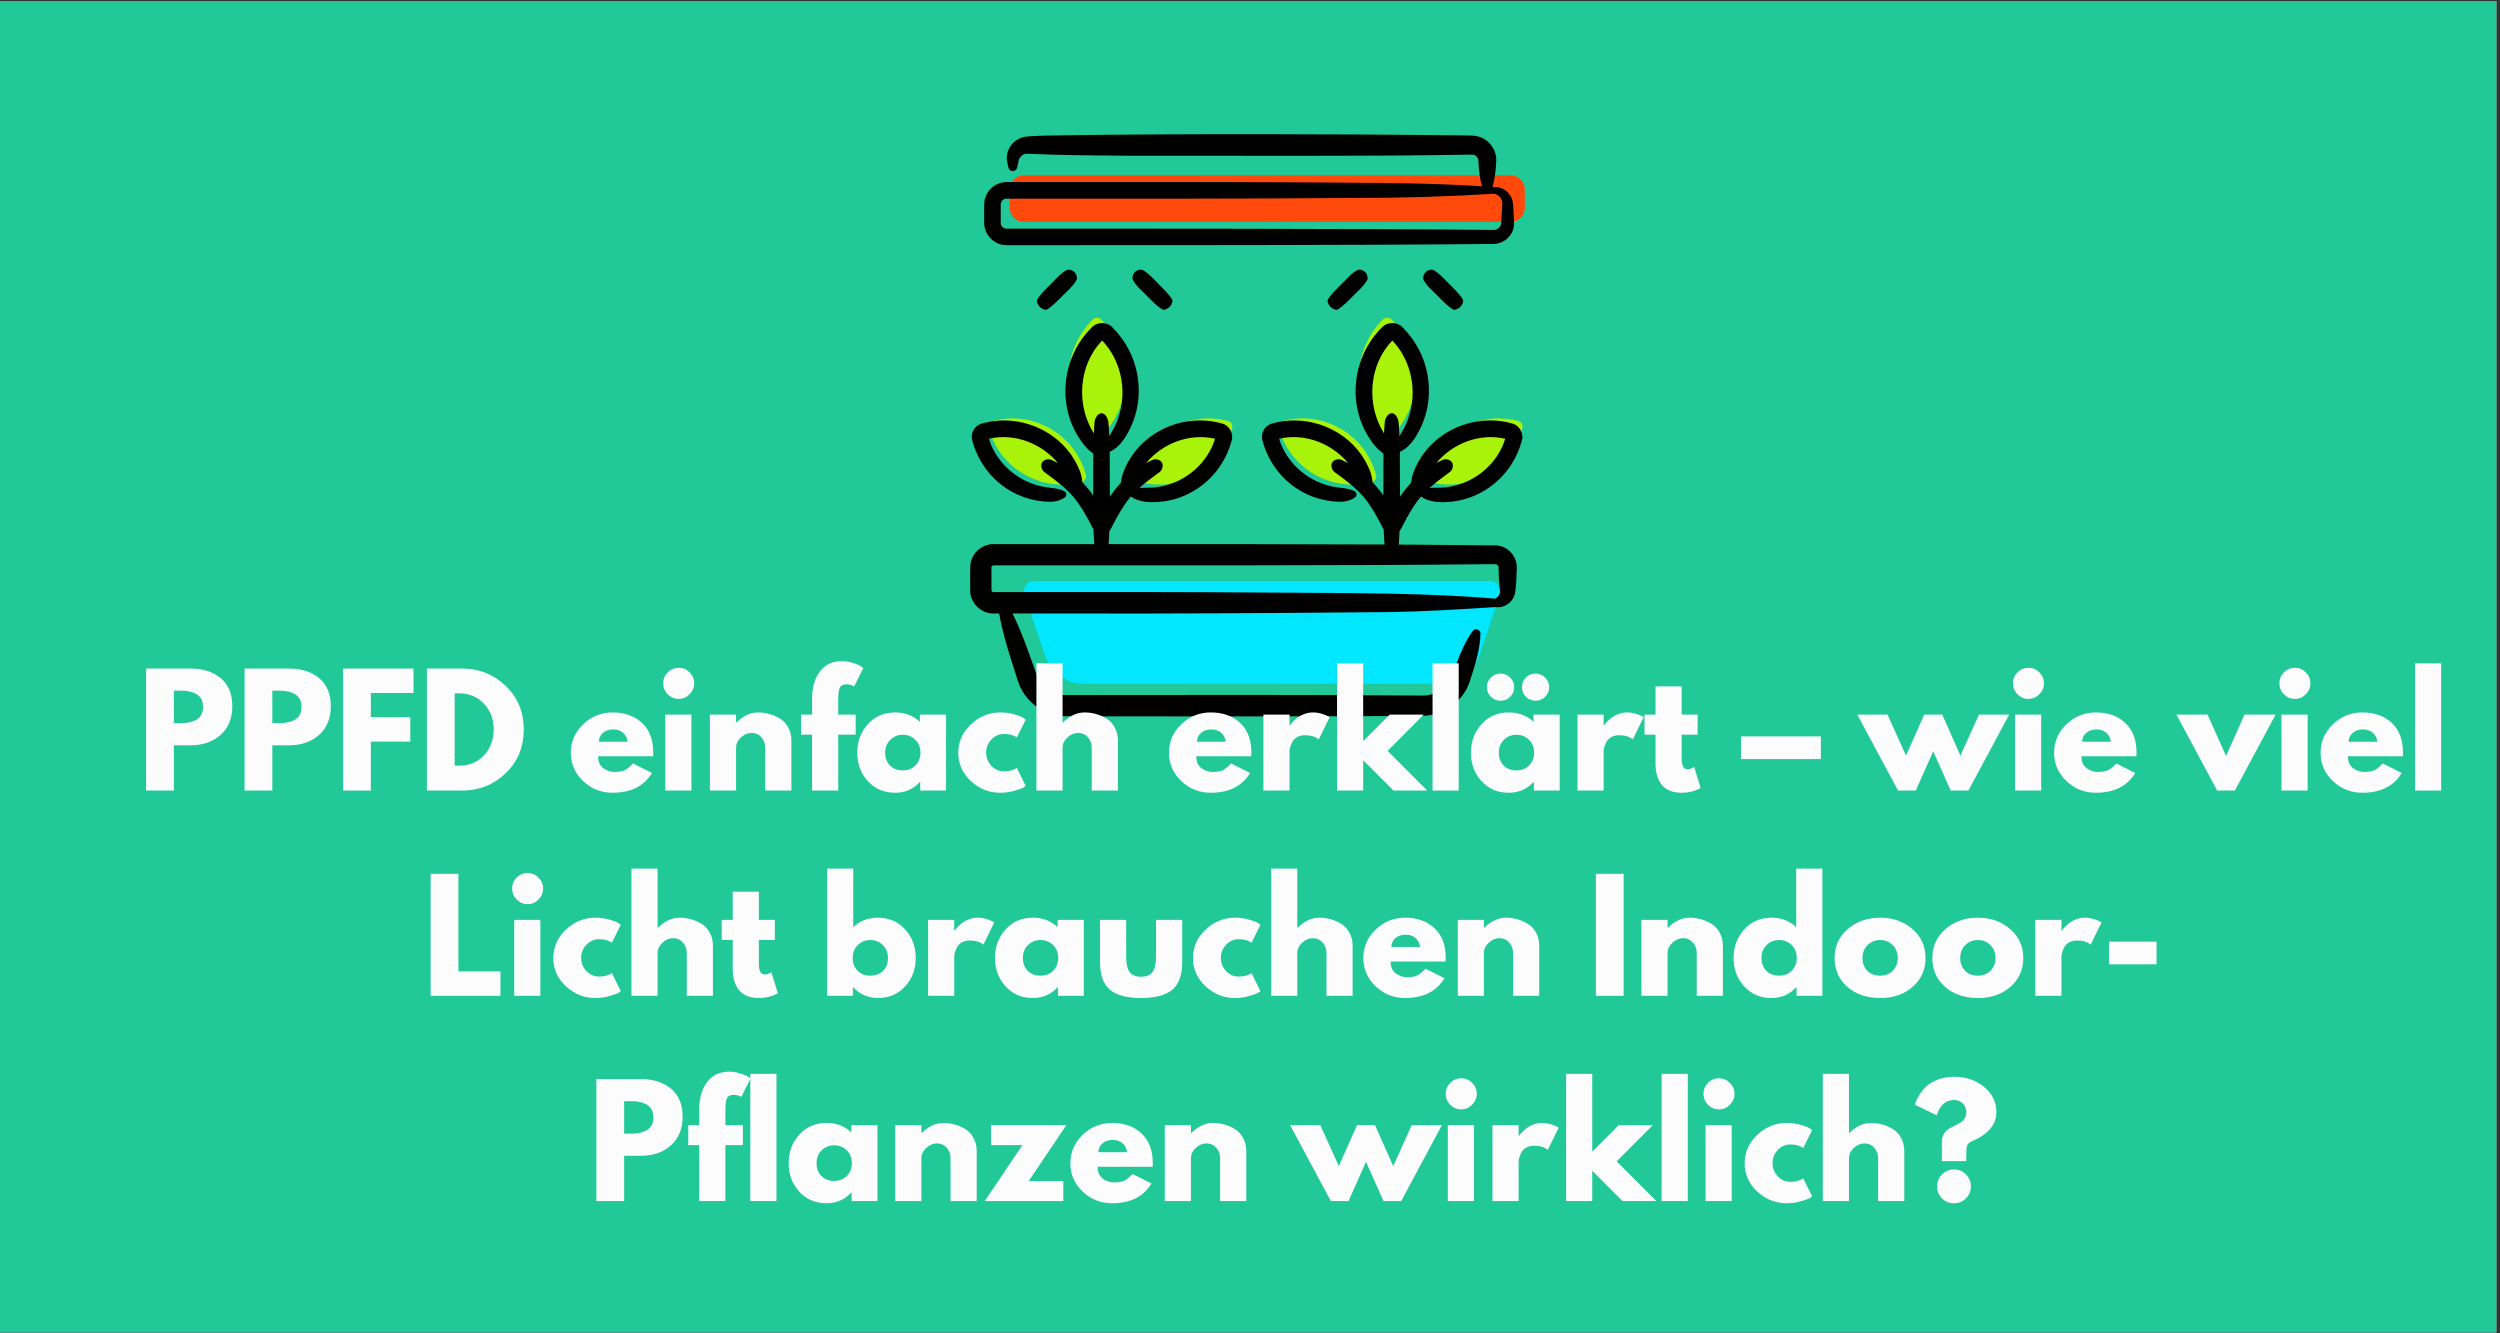 <svg xmlns="http://www.w3.org/2000/svg" xmlns:xlink="http://www.w3.org/1999/xlink" width="450" zoomAndPan="magnify" viewBox="0 0 337.5 180" height="240" preserveAspectRatio="xMidYMid meet" version="1.0"><rect x="0" y="0" width="337.5" height="180" fill="#333333" stroke="none"/><defs><g/><clipPath id="a7b4b692c4"><path d="M 0 0.133 L 337 0.133 L 337 179.867 L 0 179.867 Z M 0 0.133 " clip-rule="nonzero"/></clipPath><clipPath id="92cfef6631"><path d="M 136 23 L 205.855 23 L 205.855 30 L 136 30 Z M 136 23 " clip-rule="nonzero"/></clipPath><clipPath id="3ed8f1c9bf"><path d="M 192 56 L 205.855 56 L 205.855 66 L 192 66 Z M 192 56 " clip-rule="nonzero"/></clipPath><clipPath id="a10bb671ec"><path d="M 130.965 43 L 205.855 43 L 205.855 96.738 L 130.965 96.738 Z M 130.965 43 " clip-rule="nonzero"/></clipPath><clipPath id="844b2d30cf"><path d="M 132 18.105 L 205 18.105 L 205 34 L 132 34 Z M 132 18.105 " clip-rule="nonzero"/></clipPath></defs><g clip-path="url(#a7b4b692c4)"><path fill="#ffffff" d="M 0 0.133 L 337 0.133 L 337 179.867 L 0 179.867 Z M 0 0.133 " fill-opacity="1" fill-rule="nonzero"/><path fill="#20c997" d="M 0 0.133 L 337 0.133 L 337 179.867 L 0 179.867 Z M 0 0.133 " fill-opacity="1" fill-rule="nonzero"/></g><g clip-path="url(#92cfef6631)"><path fill="#ff4a0b" d="M 138.207 23.664 L 203.941 23.664 C 204.195 23.664 204.441 23.711 204.672 23.809 C 204.906 23.906 205.113 24.043 205.293 24.223 C 205.473 24.402 205.609 24.609 205.707 24.844 C 205.805 25.078 205.852 25.32 205.852 25.574 L 205.852 28.043 C 205.852 28.297 205.805 28.539 205.707 28.773 C 205.609 29.008 205.473 29.215 205.293 29.395 C 205.113 29.574 204.906 29.711 204.672 29.809 C 204.441 29.906 204.195 29.953 203.941 29.953 L 138.207 29.953 C 137.953 29.953 137.711 29.906 137.477 29.809 C 137.242 29.711 137.039 29.574 136.859 29.395 C 136.68 29.215 136.543 29.008 136.445 28.773 C 136.348 28.539 136.301 28.297 136.301 28.043 L 136.301 25.574 C 136.301 25.32 136.348 25.078 136.445 24.844 C 136.543 24.609 136.68 24.402 136.859 24.223 C 137.039 24.043 137.242 23.906 137.477 23.809 C 137.711 23.711 137.953 23.664 138.207 23.664 Z M 138.207 23.664 " fill-opacity="1" fill-rule="nonzero"/></g><path fill="#00e7ff" d="M 138.301 80.277 L 141.094 88.555 C 141.855 90.809 143.965 92.324 146.34 92.324 L 194.445 92.324 C 196.82 92.324 198.93 90.809 199.688 88.555 L 202.484 80.277 C 202.789 79.371 202.117 78.434 201.16 78.434 L 139.625 78.434 C 138.668 78.434 137.996 79.371 138.301 80.277 Z M 138.301 80.277 " fill-opacity="1" fill-rule="nonzero"/><path fill="#a9f20a" d="M 185.23 65.059 C 179.75 66.527 174.105 63.266 172.637 57.777 C 172.527 57.371 172.77 56.949 173.18 56.84 C 178.66 55.367 184.301 58.629 185.77 64.121 C 185.879 64.527 185.637 64.949 185.23 65.059 Z M 185.23 65.059 " fill-opacity="1" fill-rule="nonzero"/><g clip-path="url(#3ed8f1c9bf)"><path fill="#a9f20a" d="M 204.98 56.84 C 205.387 56.949 205.629 57.371 205.52 57.777 C 204.051 63.266 198.41 66.527 192.93 65.059 C 192.52 64.949 192.277 64.527 192.387 64.121 C 193.855 58.629 199.5 55.367 204.98 56.84 Z M 204.98 56.84 " fill-opacity="1" fill-rule="nonzero"/></g><path fill="#a9f20a" d="M 186.684 43.137 C 187.008 42.812 187.531 42.812 187.855 43.137 C 192.199 47.484 192.199 54.543 187.855 58.895 C 187.531 59.219 187.008 59.219 186.684 58.895 C 182.34 54.543 182.34 47.484 186.684 43.137 Z M 186.684 43.137 " fill-opacity="1" fill-rule="nonzero"/><path fill="#a9f20a" d="M 146.055 65.059 C 140.574 66.527 134.934 63.266 133.465 57.777 C 133.355 57.371 133.598 56.949 134.004 56.84 C 139.484 55.367 145.129 58.629 146.598 64.121 C 146.707 64.527 146.465 64.949 146.055 65.059 Z M 146.055 65.059 " fill-opacity="1" fill-rule="nonzero"/><path fill="#a9f20a" d="M 165.805 56.84 C 166.215 56.949 166.457 57.371 166.348 57.777 C 164.879 63.266 159.234 66.527 153.754 65.059 C 153.348 64.949 153.105 64.527 153.215 64.121 C 154.684 58.629 160.324 55.367 165.805 56.84 Z M 165.805 56.84 " fill-opacity="1" fill-rule="nonzero"/><path fill="#a9f20a" d="M 147.508 43.137 C 147.832 42.812 148.359 42.812 148.68 43.137 C 153.023 47.484 153.023 54.543 148.68 58.895 C 148.359 59.219 147.832 59.219 147.508 58.895 C 143.168 54.543 143.168 47.484 147.508 43.137 Z M 147.508 43.137 " fill-opacity="1" fill-rule="nonzero"/><g clip-path="url(#a10bb671ec)"><path fill="#000000" d="M 188.934 71.688 C 189.145 71.445 189.266 71.148 189.406 70.867 C 190.09 69.566 190.809 68.258 191.758 67.125 C 191.785 67.094 191.816 67.062 191.844 67.027 C 193.043 67.906 194.738 67.859 196.195 67.699 C 199.34 67.305 202.238 65.457 203.969 62.797 C 204.621 61.805 205.113 60.707 205.43 59.562 C 205.773 58.57 205.137 57.402 204.109 57.16 C 198.695 55.656 192.75 58.512 190.793 63.844 C 190.637 64.273 190.551 64.723 190.5 65.176 C 189.953 65.762 189.453 66.387 189.008 67.047 C 189.004 65.023 188.973 62.996 188.98 60.992 C 190.48 60.332 191.371 58.703 192.016 57.227 C 193.332 54.082 193.172 50.387 191.629 47.348 C 191.059 46.207 190.305 45.16 189.41 44.25 C 188.707 43.434 187.348 43.391 186.594 44.172 C 182.277 48.414 181.73 55.492 185.625 60.191 C 185.957 60.59 186.348 60.93 186.766 61.238 C 186.746 62.633 186.758 64.023 186.762 65.41 C 186.762 65.898 186.758 66.387 186.754 66.871 C 186.461 66.461 186.145 66.062 185.82 65.68 C 185.648 65.48 185.469 65.281 185.289 65.09 C 185.242 64.512 185.102 63.941 184.887 63.406 C 184.719 62.984 184.477 62.535 184.254 62.141 C 181.898 58.02 176.77 55.941 172.188 57.059 C 172.188 57.059 171.91 57.125 171.91 57.125 C 171.352 57.23 170.844 57.59 170.582 58.094 C 170.344 58.527 170.293 59.07 170.445 59.543 C 170.461 59.609 170.559 59.891 170.574 59.949 L 170.746 60.496 C 170.746 60.496 170.969 61.023 170.969 61.023 C 171.289 61.812 171.75 62.566 172.234 63.262 C 172.344 63.402 172.66 63.793 172.773 63.934 C 172.973 64.195 173.336 64.516 173.559 64.766 C 173.84 65.02 174.129 65.27 174.43 65.508 C 176.246 66.895 178.48 67.68 180.758 67.738 C 181.52 67.766 182.301 67.594 182.934 67.141 C 183.227 66.934 183.184 66.449 182.855 66.301 C 181.91 65.84 180.918 65.91 179.945 65.699 C 176.758 65.059 173.98 62.781 172.84 59.719 C 172.805 59.613 172.742 59.41 172.688 59.23 C 176.105 58.426 179.781 59.844 182 62.52 C 181.953 62.496 181.91 62.473 181.863 62.449 L 181.145 62.098 C 181.023 62.039 180.895 62 180.738 62 C 180.281 61.977 179.711 62.316 179.746 62.871 C 179.766 63.266 179.891 63.52 180.16 63.727 C 180.16 63.727 180.805 64.203 180.805 64.203 L 181.406 64.648 C 182.379 65.395 183.328 66.188 184.125 67.125 C 184.918 68.07 185.535 69.137 186.129 70.211 C 186.129 70.211 186.473 70.867 186.473 70.867 C 186.57 71.078 186.672 71.285 186.793 71.473 C 186.809 71.816 186.824 72.156 186.848 72.5 C 186.863 72.832 186.879 73.172 186.926 73.508 C 177.191 73.457 162.137 73.453 149.66 73.457 C 149.695 73.145 149.707 72.766 149.727 72.5 C 149.742 72.23 149.75 71.957 149.762 71.688 C 149.969 71.445 150.09 71.148 150.234 70.867 C 150.914 69.566 151.637 68.258 152.582 67.125 C 152.609 67.094 152.641 67.062 152.672 67.027 C 153.871 67.906 155.566 67.859 157.02 67.699 C 160.168 67.305 163.066 65.457 164.793 62.797 C 165.449 61.805 165.941 60.707 166.258 59.562 C 166.598 58.57 165.965 57.402 164.938 57.16 C 159.52 55.656 153.574 58.512 151.621 63.844 C 151.461 64.273 151.375 64.723 151.324 65.176 C 150.781 65.762 150.277 66.387 149.836 67.047 C 149.828 65.023 149.797 62.996 149.809 60.992 C 151.309 60.332 152.195 58.703 152.84 57.227 C 154.16 54.082 154 50.387 152.457 47.348 C 151.887 46.207 151.129 45.16 150.234 44.25 C 149.531 43.434 148.172 43.391 147.418 44.172 C 143.102 48.414 142.555 55.492 146.453 60.191 C 146.781 60.59 147.176 60.93 147.59 61.238 C 147.574 62.633 147.586 64.023 147.586 65.41 C 147.586 65.898 147.582 66.387 147.578 66.871 C 147.285 66.461 146.973 66.062 146.645 65.68 C 146.473 65.48 146.297 65.281 146.113 65.09 C 146.07 64.512 145.93 63.941 145.711 63.406 C 145.547 62.984 145.305 62.535 145.082 62.141 C 142.723 58.02 137.594 55.941 133.016 57.059 C 133.016 57.059 132.738 57.125 132.738 57.125 C 132.18 57.23 131.672 57.59 131.406 58.094 C 131.172 58.527 131.121 59.07 131.27 59.543 C 131.289 59.609 131.383 59.891 131.398 59.949 L 131.574 60.496 C 131.574 60.496 131.797 61.023 131.797 61.023 C 132.113 61.812 132.578 62.566 133.059 63.262 C 133.168 63.402 133.488 63.793 133.598 63.934 C 133.797 64.195 134.16 64.516 134.383 64.766 C 134.668 65.02 134.957 65.27 135.254 65.508 C 137.07 66.895 139.309 67.68 141.582 67.738 C 142.344 67.766 143.129 67.594 143.758 67.141 C 144.055 66.934 144.012 66.449 143.68 66.301 C 142.734 65.84 141.746 65.91 140.773 65.699 C 137.582 65.059 134.809 62.781 133.668 59.719 C 133.633 59.613 133.57 59.41 133.512 59.23 C 136.934 58.426 140.609 59.844 142.824 62.52 C 142.781 62.496 142.734 62.473 142.691 62.449 L 141.969 62.098 C 141.852 62.039 141.719 62 141.566 62 C 141.109 61.977 140.535 62.316 140.57 62.871 C 140.594 63.266 140.715 63.52 140.988 63.727 L 141.629 64.203 L 142.23 64.648 C 143.207 65.395 144.152 66.188 144.949 67.125 C 145.742 68.07 146.363 69.137 146.953 70.211 C 146.953 70.211 147.301 70.867 147.301 70.867 C 147.395 71.078 147.496 71.285 147.621 71.473 C 147.633 71.816 147.652 72.156 147.672 72.5 C 147.688 72.816 147.703 73.141 147.746 73.457 C 142.41 73.457 137.645 73.461 134.117 73.457 C 132.418 73.438 130.961 74.895 130.977 76.594 L 130.973 76.895 C 130.973 76.895 130.973 77.492 130.973 77.492 C 130.977 78.098 130.961 79.105 130.973 79.703 C 130.957 81.316 132.336 82.758 133.941 82.816 C 134.258 82.816 134.57 82.816 134.887 82.816 C 135.094 84.043 135.391 85.242 135.715 86.441 C 136.156 88.059 136.859 90.148 137.355 91.758 C 137.406 91.934 137.539 92.273 137.598 92.441 C 138.715 95.125 141.367 96.789 144.258 96.699 C 159.688 96.727 175.121 96.738 190.551 96.652 C 191.188 96.641 192.266 96.664 192.875 96.57 C 195.551 96.234 197.82 94.227 198.535 91.633 C 199.168 89.66 199.816 87.66 199.863 85.559 C 199.867 85.375 199.785 85.191 199.625 85.074 C 199.363 84.883 198.996 84.938 198.805 85.199 C 197.816 86.578 197.168 88.102 196.598 89.672 C 196.438 90.086 196.168 90.93 195.984 91.34 C 195.395 92.715 194.031 93.73 192.543 93.871 C 192.465 93.879 192.387 93.895 192.309 93.895 L 192.078 93.898 C 192.078 93.898 192.016 93.898 192.016 93.898 C 192.016 93.898 191.941 93.898 191.941 93.898 C 191.941 93.898 191.785 93.895 191.785 93.895 C 176.148 93.777 160.512 93.82 144.875 93.832 C 144.52 93.836 143.945 93.844 143.598 93.832 C 143.5 93.82 143.371 93.805 143.258 93.793 C 141.75 93.574 140.441 92.484 139.934 91.047 C 139.891 90.941 139.719 90.445 139.672 90.32 C 138.777 87.824 137.891 85.219 136.691 82.82 C 148.77 82.844 161.293 82.832 173.277 82.746 C 176.379 82.723 184.566 82.66 187.555 82.633 C 192.316 82.551 197.07 82.27 201.828 81.957 C 203.027 82.129 204.172 81.43 204.516 80.145 C 204.707 79.109 204.723 78.043 204.754 76.988 C 204.754 76.988 204.758 76.691 204.758 76.691 C 204.758 76.691 204.758 76.617 204.758 76.617 C 204.809 75.086 203.52 73.695 201.992 73.629 C 201.664 73.613 191.816 73.543 191.215 73.535 C 190.477 73.527 189.676 73.523 188.824 73.52 C 188.867 73.195 188.879 72.785 188.902 72.5 C 188.914 72.23 188.926 71.957 188.934 71.688 Z M 203.207 59.234 C 202.207 62.527 199.258 65.059 195.879 65.676 C 194.93 65.902 193.953 65.809 192.992 65.871 C 193.285 65.609 193.586 65.352 193.895 65.105 C 194.234 64.832 194.719 64.465 195.078 64.203 C 195.078 64.203 195.719 63.727 195.719 63.727 C 195.992 63.52 196.113 63.266 196.137 62.871 C 196.172 62.324 195.605 61.977 195.141 62 C 194.988 62 194.855 62.039 194.738 62.098 C 194.484 62.219 194.191 62.363 193.906 62.508 C 196.125 59.84 199.766 58.43 203.207 59.234 Z M 164.035 59.234 C 163.031 62.527 160.086 65.059 156.703 65.676 C 155.754 65.902 154.781 65.809 153.816 65.871 C 154.109 65.609 154.41 65.352 154.719 65.105 C 155.059 64.832 155.543 64.465 155.902 64.203 C 155.902 64.203 156.547 63.727 156.547 63.727 C 156.816 63.52 156.941 63.266 156.961 62.871 C 157 62.324 156.43 61.977 155.969 62 C 155.812 62 155.68 62.039 155.562 62.098 C 155.312 62.219 155.016 62.363 154.73 62.508 C 156.949 59.84 160.59 58.43 164.035 59.234 Z M 148.602 45.762 C 148.598 45.762 148.582 45.742 148.602 45.762 Z M 148.777 45.977 C 148.777 45.977 148.789 45.965 148.789 45.965 C 151.414 48.707 152.219 52.926 150.934 56.492 C 150.672 57.359 150.184 58.117 149.75 58.902 C 149.742 58.711 149.734 58.516 149.723 58.324 C 149.68 57.922 149.695 56.918 149.523 56.551 C 148.922 55.094 147.805 55.965 147.75 57.141 C 147.715 57.598 147.691 58.051 147.668 58.508 C 145.242 54.66 145.594 49.297 148.777 45.977 Z M 200.734 76.168 C 200.734 76.168 201.852 76.16 201.852 76.16 C 201.957 76.16 202.059 76.195 202.141 76.266 C 202.242 76.355 202.309 76.48 202.309 76.617 C 202.309 76.617 202.312 76.691 202.312 76.691 C 202.312 76.691 202.316 76.988 202.316 76.988 C 202.328 77.785 202.367 78.578 202.445 79.371 C 202.453 79.512 202.473 79.648 202.496 79.789 C 202.543 80.215 202.285 80.617 201.828 80.816 C 192.777 80.035 182.441 80.074 173.277 80.008 C 160.504 79.906 147.117 79.918 134.32 79.93 C 134.195 79.926 134.031 79.957 133.938 79.859 C 133.848 79.781 133.848 79.684 133.848 79.574 L 133.848 79.277 C 133.848 78.613 133.848 77.559 133.844 76.895 C 133.844 76.895 133.844 76.598 133.844 76.598 C 133.844 76.453 133.969 76.328 134.117 76.324 C 152.055 76.32 183.141 76.371 200.734 76.168 Z M 187.773 45.762 C 187.77 45.762 187.754 45.742 187.773 45.762 Z M 187.953 45.977 L 187.965 45.965 C 190.586 48.707 191.391 52.926 190.109 56.492 C 189.848 57.359 189.359 58.117 188.922 58.902 C 188.914 58.711 188.906 58.516 188.898 58.324 C 188.855 57.922 188.867 56.918 188.699 56.551 C 188.098 55.094 186.977 55.965 186.926 57.141 C 186.891 57.598 186.863 58.051 186.844 58.508 C 184.418 54.66 184.766 49.297 187.953 45.977 Z M 187.953 45.977 " fill-opacity="1" fill-rule="nonzero"/></g><g clip-path="url(#844b2d30cf)"><path fill="#000000" d="M 132.867 29.594 C 132.871 29.824 132.855 29.965 132.871 30.23 C 132.918 31.797 134.332 33.129 135.891 33.102 C 153.312 33.102 183.719 33.117 200.812 32.938 C 201.008 32.934 201.523 32.934 201.707 32.926 C 203.012 32.898 204.191 31.852 204.367 30.559 C 204.43 30.16 204.375 29.648 204.359 29.25 C 204.328 28.805 204.297 27.914 204.246 27.469 C 204.148 26.176 202.914 25.102 201.625 25.262 C 201.578 25.258 201.531 25.254 201.488 25.25 C 201.828 24.059 201.953 22.863 201.996 21.629 C 202.02 20.199 201.02 18.855 199.648 18.449 C 199.363 18.363 199.062 18.312 198.766 18.305 L 198.184 18.289 C 198.184 18.289 197.07 18.266 197.07 18.266 C 179.215 18.09 161.352 18.035 143.496 18.262 C 142.211 18.293 140.289 18.312 139.035 18.395 C 138.504 18.414 137.953 18.508 137.488 18.77 C 136.512 19.27 135.852 20.379 135.922 21.465 C 135.953 21.859 136.055 22.258 136.145 22.641 C 136.285 23.242 137.168 23.238 137.309 22.641 C 137.371 22.375 137.438 22.07 137.488 21.801 C 137.578 21.176 138.16 20.668 138.785 20.758 C 143.309 20.973 147.898 20.973 152.426 21.027 C 167.68 20.992 182.934 21.137 198.184 20.879 C 198.316 20.879 198.824 20.852 198.938 20.887 C 199.215 20.953 199.473 21.191 199.551 21.484 C 199.574 21.582 199.586 21.68 199.586 21.785 C 199.641 22.93 199.758 24.043 200.066 25.148 C 191.617 24.59 182.211 24.691 173.801 24.609 C 161.566 24.551 148.359 24.566 136.125 24.574 C 135.867 24.57 135.605 24.578 135.348 24.625 C 134.047 24.848 132.996 25.992 132.879 27.309 C 132.848 27.961 132.875 28.934 132.867 29.594 Z M 135.328 27.047 C 135.5 26.875 135.742 26.801 135.98 26.816 C 151.352 26.828 167.691 26.848 183.078 26.719 C 189.184 26.73 195.547 26.547 201.625 26.148 C 201.625 26.148 201.625 26.129 201.625 26.129 C 202.363 26.266 202.855 26.875 202.812 27.543 C 202.781 27.895 202.734 28.883 202.711 29.25 C 202.711 29.25 202.684 29.828 202.684 29.828 L 202.676 29.973 C 202.676 30.02 202.672 30.082 202.668 30.098 C 202.633 30.562 202.254 30.969 201.801 31.031 C 201.777 31.035 201.754 31.039 201.727 31.043 L 201.652 31.043 C 201.637 31.043 201.637 31.047 201.609 31.043 L 201.391 31.043 C 201.391 31.043 200.812 31.035 200.812 31.035 C 183.59 30.859 153.449 30.867 135.891 30.871 C 135.48 30.875 135.109 30.527 135.098 30.117 C 135.098 30.043 135.094 29.703 135.098 29.594 L 135.098 27.852 C 135.098 27.852 135.098 27.707 135.098 27.707 C 135.078 27.453 135.16 27.23 135.328 27.047 Z M 135.328 27.047 " fill-opacity="1" fill-rule="nonzero"/></g><path fill="#000000" d="M 195.598 38.301 C 194.988 37.672 194.402 37.008 193.656 36.531 C 193.418 36.359 193.148 36.383 192.848 36.484 C 192.363 36.633 192.031 37.262 192.16 37.742 C 192.594 38.594 193.359 39.211 194.023 39.879 C 194.691 40.547 195.328 41.254 196.137 41.762 C 196.336 41.879 196.516 41.805 196.785 41.684 C 197.043 41.555 197.262 41.344 197.402 41.066 C 197.523 40.793 197.594 40.621 197.48 40.418 C 196.973 39.609 196.27 38.969 195.598 38.301 Z M 195.598 38.301 " fill-opacity="1" fill-rule="nonzero"/><path fill="#000000" d="M 183.289 36.434 C 182.441 36.867 181.824 37.637 181.16 38.301 C 180.488 38.969 179.785 39.609 179.277 40.418 C 179.164 40.617 179.234 40.793 179.355 41.066 C 179.484 41.324 179.695 41.543 179.973 41.684 C 180.246 41.805 180.418 41.875 180.621 41.762 C 181.43 41.254 182.066 40.547 182.734 39.879 C 183.363 39.266 184.027 38.684 184.5 37.934 C 184.672 37.695 184.648 37.426 184.547 37.125 C 184.402 36.637 183.77 36.305 183.289 36.434 Z M 183.289 36.434 " fill-opacity="1" fill-rule="nonzero"/><path fill="#000000" d="M 156.355 38.301 C 155.746 37.672 155.16 37.008 154.414 36.531 C 154.176 36.359 153.906 36.383 153.605 36.484 C 153.121 36.633 152.785 37.262 152.918 37.742 C 153.352 38.594 154.117 39.211 154.781 39.879 C 155.445 40.547 156.086 41.254 156.895 41.762 C 157.094 41.879 157.273 41.805 157.543 41.684 C 157.801 41.555 158.02 41.344 158.156 41.066 C 158.281 40.793 158.352 40.621 158.238 40.418 C 157.73 39.609 157.027 38.969 156.355 38.301 Z M 156.355 38.301 " fill-opacity="1" fill-rule="nonzero"/><path fill="#000000" d="M 144.047 36.434 C 143.195 36.867 142.582 37.637 141.918 38.301 C 141.246 38.969 140.543 39.609 140.035 40.418 C 139.922 40.617 139.992 40.793 140.113 41.066 C 140.242 41.324 140.453 41.543 140.73 41.684 C 141.004 41.805 141.176 41.875 141.379 41.762 C 142.188 41.254 142.824 40.547 143.492 39.879 C 144.121 39.266 144.781 38.684 145.258 37.934 C 145.43 37.695 145.406 37.426 145.305 37.125 C 145.16 36.637 144.527 36.305 144.047 36.434 Z M 144.047 36.434 " fill-opacity="1" fill-rule="nonzero"/><g fill="#fcfcfd" fill-opacity="1"><g transform="translate(18.518, 106.725)"><g><path d="M 1.203 -16.469 L 7.203 -16.469 C 8.879 -16.469 10.238 -16.035 11.281 -15.172 C 12.32 -14.305 12.844 -13.047 12.844 -11.391 C 12.844 -9.742 12.316 -8.453 11.266 -7.516 C 10.211 -6.578 8.859 -6.109 7.203 -6.109 L 4.953 -6.109 L 4.953 0 L 1.203 0 Z M 4.953 -9.109 L 6.016 -9.109 C 6.848 -9.109 7.535 -9.273 8.078 -9.609 C 8.617 -9.953 8.891 -10.508 8.891 -11.281 C 8.891 -12.062 8.617 -12.625 8.078 -12.969 C 7.535 -13.312 6.848 -13.484 6.016 -13.484 L 4.953 -13.484 Z M 4.953 -9.109 "/></g></g></g><g fill="#fcfcfd" fill-opacity="1"><g transform="translate(31.813, 106.725)"><g><path d="M 1.203 -16.469 L 7.203 -16.469 C 8.879 -16.469 10.238 -16.035 11.281 -15.172 C 12.32 -14.305 12.844 -13.047 12.844 -11.391 C 12.844 -9.742 12.316 -8.453 11.266 -7.516 C 10.211 -6.578 8.859 -6.109 7.203 -6.109 L 4.953 -6.109 L 4.953 0 L 1.203 0 Z M 4.953 -9.109 L 6.016 -9.109 C 6.848 -9.109 7.535 -9.273 8.078 -9.609 C 8.617 -9.953 8.891 -10.508 8.891 -11.281 C 8.891 -12.062 8.617 -12.625 8.078 -12.969 C 7.535 -13.312 6.848 -13.484 6.016 -13.484 L 4.953 -13.484 Z M 4.953 -9.109 "/></g></g></g><g fill="#fcfcfd" fill-opacity="1"><g transform="translate(45.108, 106.725)"><g><path d="M 10.719 -16.469 L 10.719 -13.172 L 4.953 -13.172 L 4.953 -9.906 L 10.281 -9.906 L 10.281 -6.609 L 4.953 -6.609 L 4.953 0 L 1.203 0 L 1.203 -16.469 Z M 10.719 -16.469 "/></g></g></g><g fill="#fcfcfd" fill-opacity="1"><g transform="translate(56.427, 106.725)"><g><path d="M 1.203 -16.469 L 5.969 -16.469 C 8.258 -16.469 10.219 -15.688 11.844 -14.125 C 13.469 -12.562 14.281 -10.602 14.281 -8.25 C 14.281 -5.875 13.469 -3.906 11.844 -2.344 C 10.227 -0.781 8.27 0 5.969 0 L 1.203 0 Z M 4.953 -3.359 L 5.531 -3.359 C 6.906 -3.359 8.023 -3.816 8.891 -4.734 C 9.766 -5.66 10.207 -6.828 10.219 -8.234 C 10.219 -9.629 9.781 -10.789 8.906 -11.719 C 8.039 -12.656 6.914 -13.125 5.531 -13.125 L 4.953 -13.125 Z M 4.953 -3.359 "/></g></g></g><g fill="#fcfcfd" fill-opacity="1"><g transform="translate(71.159, 106.725)"><g/></g></g><g fill="#fcfcfd" fill-opacity="1"><g transform="translate(76.609, 106.725)"><g><path d="M 11.562 -4.625 L 4.141 -4.625 C 4.141 -3.906 4.367 -3.375 4.828 -3.031 C 5.297 -2.688 5.801 -2.516 6.344 -2.516 C 6.914 -2.516 7.367 -2.586 7.703 -2.734 C 8.035 -2.891 8.414 -3.195 8.844 -3.656 L 11.406 -2.375 C 10.332 -0.594 8.562 0.297 6.094 0.297 C 4.551 0.297 3.223 -0.227 2.109 -1.281 C 1.004 -2.344 0.453 -3.617 0.453 -5.109 C 0.453 -6.598 1.004 -7.875 2.109 -8.938 C 3.223 -10.008 4.551 -10.547 6.094 -10.547 C 7.719 -10.547 9.035 -10.078 10.047 -9.141 C 11.066 -8.203 11.578 -6.859 11.578 -5.109 C 11.578 -4.867 11.57 -4.707 11.562 -4.625 Z M 4.234 -6.594 L 8.125 -6.594 C 8.039 -7.125 7.828 -7.531 7.484 -7.812 C 7.148 -8.102 6.719 -8.25 6.188 -8.25 C 5.602 -8.25 5.133 -8.094 4.781 -7.781 C 4.438 -7.477 4.254 -7.082 4.234 -6.594 Z M 4.234 -6.594 "/></g></g></g><g fill="#fcfcfd" fill-opacity="1"><g transform="translate(88.607, 106.725)"><g><path d="M 1.531 -15.953 C 1.945 -16.367 2.441 -16.578 3.016 -16.578 C 3.586 -16.578 4.078 -16.367 4.484 -15.953 C 4.898 -15.547 5.109 -15.055 5.109 -14.484 C 5.109 -13.91 4.898 -13.414 4.484 -13 C 4.078 -12.582 3.586 -12.375 3.016 -12.375 C 2.441 -12.375 1.945 -12.582 1.531 -13 C 1.125 -13.414 0.922 -13.91 0.922 -14.484 C 0.922 -15.055 1.125 -15.547 1.531 -15.953 Z M 1.203 -10.25 L 1.203 0 L 4.734 0 L 4.734 -10.25 Z M 1.203 -10.25 "/></g></g></g><g fill="#fcfcfd" fill-opacity="1"><g transform="translate(94.635, 106.725)"><g><path d="M 1.203 0 L 1.203 -10.25 L 4.734 -10.25 L 4.734 -9.172 L 4.766 -9.172 C 5.691 -10.086 6.672 -10.547 7.703 -10.547 C 8.211 -10.547 8.719 -10.477 9.219 -10.344 C 9.719 -10.207 10.195 -10 10.656 -9.719 C 11.113 -9.445 11.484 -9.051 11.766 -8.531 C 12.055 -8.02 12.203 -7.426 12.203 -6.75 L 12.203 0 L 8.672 0 L 8.672 -5.797 C 8.672 -6.328 8.5 -6.789 8.156 -7.188 C 7.812 -7.582 7.367 -7.781 6.828 -7.781 C 6.297 -7.781 5.812 -7.57 5.375 -7.156 C 4.945 -6.75 4.734 -6.297 4.734 -5.797 L 4.734 0 Z M 1.203 0 "/></g></g></g><g fill="#fcfcfd" fill-opacity="1"><g transform="translate(107.831, 106.725)"><g><path d="M 1.797 -10.25 L 1.797 -12.422 C 1.805 -13.953 2.164 -15.176 2.875 -16.094 C 3.582 -17.008 4.562 -17.469 5.812 -17.469 C 6.344 -17.469 6.848 -17.391 7.328 -17.234 C 7.816 -17.086 8.172 -16.938 8.391 -16.781 L 8.719 -16.547 L 7.484 -14.062 C 7.172 -14.25 6.82 -14.344 6.438 -14.344 C 5.988 -14.344 5.691 -14.191 5.547 -13.891 C 5.398 -13.586 5.328 -13.066 5.328 -12.328 L 5.328 -10.25 L 7.688 -10.25 L 7.688 -7.547 L 5.328 -7.547 L 5.328 0 L 1.797 0 L 1.797 -7.547 L 0.312 -7.547 L 0.312 -10.25 Z M 1.797 -10.25 "/></g></g></g><g fill="#fcfcfd" fill-opacity="1"><g transform="translate(115.277, 106.725)"><g><path d="M 1.891 -1.266 C 0.93 -2.305 0.453 -3.586 0.453 -5.109 C 0.453 -6.629 0.93 -7.914 1.891 -8.969 C 2.848 -10.02 4.066 -10.547 5.547 -10.547 C 6.91 -10.547 8.031 -10.117 8.906 -9.266 L 8.906 -10.25 L 12.438 -10.25 L 12.438 0 L 8.953 0 L 8.953 -1.156 L 8.906 -1.156 C 8.031 -0.188 6.91 0.297 5.547 0.297 C 4.066 0.297 2.848 -0.223 1.891 -1.266 Z M 4.906 -6.844 C 4.445 -6.395 4.219 -5.816 4.219 -5.109 C 4.219 -4.398 4.438 -3.82 4.875 -3.375 C 5.312 -2.938 5.891 -2.719 6.609 -2.719 C 7.297 -2.719 7.863 -2.941 8.312 -3.391 C 8.758 -3.848 8.984 -4.422 8.984 -5.109 C 8.984 -5.816 8.754 -6.395 8.297 -6.844 C 7.836 -7.301 7.273 -7.531 6.609 -7.531 C 5.93 -7.531 5.363 -7.301 4.906 -6.844 Z M 4.906 -6.844 "/></g></g></g><g fill="#fcfcfd" fill-opacity="1"><g transform="translate(128.911, 106.725)"><g><path d="M 6.656 -7.641 C 5.988 -7.641 5.414 -7.395 4.938 -6.906 C 4.457 -6.414 4.219 -5.82 4.219 -5.125 C 4.219 -4.426 4.457 -3.828 4.938 -3.328 C 5.414 -2.836 5.988 -2.594 6.656 -2.594 C 6.969 -2.594 7.266 -2.629 7.547 -2.703 C 7.836 -2.785 8.051 -2.867 8.188 -2.953 L 8.359 -3.078 L 9.562 -0.625 C 9.469 -0.551 9.336 -0.461 9.172 -0.359 C 9.004 -0.266 8.625 -0.133 8.031 0.031 C 7.445 0.207 6.812 0.297 6.125 0.297 C 4.625 0.297 3.301 -0.227 2.156 -1.281 C 1.02 -2.344 0.453 -3.613 0.453 -5.094 C 0.453 -6.582 1.02 -7.863 2.156 -8.938 C 3.301 -10.008 4.625 -10.547 6.125 -10.547 C 6.812 -10.547 7.438 -10.461 8 -10.297 C 8.57 -10.141 8.977 -9.984 9.219 -9.828 L 9.562 -9.578 L 8.359 -7.172 C 7.922 -7.484 7.352 -7.641 6.656 -7.641 Z M 6.656 -7.641 "/></g></g></g><g fill="#fcfcfd" fill-opacity="1"><g transform="translate(138.713, 106.725)"><g><path d="M 1.203 0 L 1.203 -17.172 L 4.734 -17.172 L 4.734 -9.172 L 4.766 -9.172 C 5.691 -10.086 6.672 -10.547 7.703 -10.547 C 8.211 -10.547 8.719 -10.477 9.219 -10.344 C 9.719 -10.207 10.195 -10 10.656 -9.719 C 11.113 -9.445 11.484 -9.051 11.766 -8.531 C 12.055 -8.02 12.203 -7.426 12.203 -6.75 L 12.203 0 L 8.672 0 L 8.672 -5.797 C 8.672 -6.328 8.5 -6.789 8.156 -7.188 C 7.812 -7.582 7.367 -7.781 6.828 -7.781 C 6.297 -7.781 5.812 -7.57 5.375 -7.156 C 4.945 -6.75 4.734 -6.297 4.734 -5.797 L 4.734 0 Z M 1.203 0 "/></g></g></g><g fill="#fcfcfd" fill-opacity="1"><g transform="translate(151.908, 106.725)"><g/></g></g><g fill="#fcfcfd" fill-opacity="1"><g transform="translate(157.358, 106.725)"><g><path d="M 11.562 -4.625 L 4.141 -4.625 C 4.141 -3.906 4.367 -3.375 4.828 -3.031 C 5.297 -2.688 5.801 -2.516 6.344 -2.516 C 6.914 -2.516 7.367 -2.586 7.703 -2.734 C 8.035 -2.891 8.414 -3.195 8.844 -3.656 L 11.406 -2.375 C 10.332 -0.594 8.562 0.297 6.094 0.297 C 4.551 0.297 3.223 -0.227 2.109 -1.281 C 1.004 -2.344 0.453 -3.617 0.453 -5.109 C 0.453 -6.598 1.004 -7.875 2.109 -8.938 C 3.223 -10.008 4.551 -10.547 6.094 -10.547 C 7.719 -10.547 9.035 -10.078 10.047 -9.141 C 11.066 -8.203 11.578 -6.859 11.578 -5.109 C 11.578 -4.867 11.57 -4.707 11.562 -4.625 Z M 4.234 -6.594 L 8.125 -6.594 C 8.039 -7.125 7.828 -7.531 7.484 -7.812 C 7.148 -8.102 6.719 -8.25 6.188 -8.25 C 5.602 -8.25 5.133 -8.094 4.781 -7.781 C 4.438 -7.477 4.254 -7.082 4.234 -6.594 Z M 4.234 -6.594 "/></g></g></g><g fill="#fcfcfd" fill-opacity="1"><g transform="translate(169.355, 106.725)"><g><path d="M 1.203 0 L 1.203 -10.25 L 4.734 -10.25 L 4.734 -8.766 L 4.766 -8.766 C 4.797 -8.816 4.836 -8.879 4.891 -8.953 C 4.953 -9.035 5.082 -9.176 5.281 -9.375 C 5.488 -9.582 5.703 -9.766 5.922 -9.922 C 6.148 -10.086 6.441 -10.234 6.797 -10.359 C 7.16 -10.484 7.531 -10.547 7.906 -10.547 C 8.289 -10.547 8.672 -10.488 9.047 -10.375 C 9.422 -10.27 9.691 -10.164 9.859 -10.062 L 10.141 -9.906 L 8.672 -6.906 C 8.223 -7.281 7.609 -7.469 6.828 -7.469 C 6.398 -7.469 6.031 -7.375 5.719 -7.188 C 5.414 -7 5.203 -6.77 5.078 -6.5 C 4.953 -6.238 4.863 -6.016 4.812 -5.828 C 4.758 -5.641 4.734 -5.492 4.734 -5.391 L 4.734 0 Z M 1.203 0 "/></g></g></g><g fill="#fcfcfd" fill-opacity="1"><g transform="translate(179.297, 106.725)"><g><path d="M 12.906 -10.25 L 8.031 -5.359 L 13.375 0 L 8.828 0 L 4.734 -4.094 L 4.734 0 L 1.203 0 L 1.203 -17.172 L 4.734 -17.172 L 4.734 -6.672 L 8.312 -10.25 Z M 12.906 -10.25 "/></g></g></g><g fill="#fcfcfd" fill-opacity="1"><g transform="translate(192.192, 106.725)"><g><path d="M 1.203 0 L 1.203 -17.172 L 4.734 -17.172 L 4.734 0 Z M 1.203 0 "/></g></g></g><g fill="#fcfcfd" fill-opacity="1"><g transform="translate(198.121, 106.725)"><g><path d="M 3.141 -15.25 C 3.504 -15.613 3.941 -15.797 4.453 -15.797 C 4.961 -15.797 5.395 -15.613 5.75 -15.25 C 6.113 -14.895 6.297 -14.461 6.297 -13.953 C 6.297 -13.453 6.113 -13.02 5.75 -12.656 C 5.395 -12.301 4.961 -12.125 4.453 -12.125 C 3.941 -12.125 3.504 -12.301 3.141 -12.656 C 2.785 -13.02 2.609 -13.453 2.609 -13.953 C 2.609 -14.461 2.785 -14.895 3.141 -15.25 Z M 7.875 -15.25 C 8.238 -15.613 8.672 -15.797 9.172 -15.797 C 9.68 -15.797 10.113 -15.613 10.469 -15.25 C 10.832 -14.895 11.016 -14.461 11.016 -13.953 C 11.016 -13.453 10.832 -13.02 10.469 -12.656 C 10.113 -12.301 9.68 -12.125 9.172 -12.125 C 8.672 -12.125 8.238 -12.301 7.875 -12.656 C 7.52 -13.02 7.344 -13.453 7.344 -13.953 C 7.344 -14.461 7.52 -14.895 7.875 -15.25 Z M 1.891 -8.969 C 0.93 -7.914 0.453 -6.629 0.453 -5.109 C 0.453 -3.586 0.93 -2.305 1.891 -1.266 C 2.848 -0.223 4.066 0.297 5.547 0.297 C 6.91 0.297 8.031 -0.188 8.906 -1.156 L 8.953 -1.156 L 8.953 0 L 12.438 0 L 12.438 -10.25 L 8.906 -10.25 L 8.906 -9.266 C 8.031 -10.117 6.91 -10.547 5.547 -10.547 C 4.066 -10.547 2.848 -10.02 1.891 -8.969 Z M 4.875 -3.375 C 4.438 -3.82 4.219 -4.398 4.219 -5.109 C 4.219 -5.816 4.445 -6.395 4.906 -6.844 C 5.363 -7.301 5.93 -7.531 6.609 -7.531 C 7.273 -7.531 7.836 -7.301 8.297 -6.844 C 8.754 -6.395 8.984 -5.816 8.984 -5.109 C 8.984 -4.422 8.758 -3.848 8.312 -3.391 C 7.863 -2.941 7.297 -2.719 6.609 -2.719 C 5.891 -2.719 5.312 -2.938 4.875 -3.375 Z M 4.875 -3.375 "/></g></g></g><g fill="#fcfcfd" fill-opacity="1"><g transform="translate(211.756, 106.725)"><g><path d="M 1.203 0 L 1.203 -10.25 L 4.734 -10.25 L 4.734 -8.766 L 4.766 -8.766 C 4.797 -8.816 4.836 -8.879 4.891 -8.953 C 4.953 -9.035 5.082 -9.176 5.281 -9.375 C 5.488 -9.582 5.703 -9.766 5.922 -9.922 C 6.148 -10.086 6.441 -10.234 6.797 -10.359 C 7.16 -10.484 7.531 -10.547 7.906 -10.547 C 8.289 -10.547 8.672 -10.488 9.047 -10.375 C 9.422 -10.27 9.691 -10.164 9.859 -10.062 L 10.141 -9.906 L 8.672 -6.906 C 8.223 -7.281 7.609 -7.469 6.828 -7.469 C 6.398 -7.469 6.031 -7.375 5.719 -7.188 C 5.414 -7 5.203 -6.77 5.078 -6.5 C 4.953 -6.238 4.863 -6.016 4.812 -5.828 C 4.758 -5.641 4.734 -5.492 4.734 -5.391 L 4.734 0 Z M 1.203 0 "/></g></g></g><g fill="#fcfcfd" fill-opacity="1"><g transform="translate(221.697, 106.725)"><g><path d="M 1.797 -10.25 L 1.797 -14.062 L 5.328 -14.062 L 5.328 -10.25 L 7.484 -10.25 L 7.484 -7.547 L 5.328 -7.547 L 5.328 -4.297 C 5.328 -3.348 5.594 -2.875 6.125 -2.875 C 6.258 -2.875 6.398 -2.898 6.547 -2.953 C 6.691 -3.004 6.805 -3.055 6.891 -3.109 L 7.016 -3.188 L 7.891 -0.344 C 7.129 0.082 6.266 0.297 5.297 0.297 C 4.629 0.297 4.055 0.18 3.578 -0.047 C 3.098 -0.285 2.734 -0.598 2.484 -0.984 C 2.234 -1.379 2.055 -1.789 1.953 -2.219 C 1.848 -2.656 1.797 -3.117 1.797 -3.609 L 1.797 -7.547 L 0.312 -7.547 L 0.312 -10.25 Z M 1.797 -10.25 "/></g></g></g><g fill="#fcfcfd" fill-opacity="1"><g transform="translate(229.582, 106.725)"><g/></g></g><g fill="#fcfcfd" fill-opacity="1"><g transform="translate(235.032, 106.725)"><g><path d="M 0 -7.312 L 10.781 -7.312 L 10.781 -4.25 L 0 -4.25 Z M 0 -7.312 "/></g></g></g><g fill="#fcfcfd" fill-opacity="1"><g transform="translate(245.812, 106.725)"><g/></g></g><g fill="#fcfcfd" fill-opacity="1"><g transform="translate(251.142, 106.725)"><g><path d="M 7.484 0 L 5.094 0 L -0.406 -10.25 L 3.672 -10.25 L 6.172 -4.719 L 8.625 -10.25 L 11.062 -10.25 L 13.516 -4.719 L 16.016 -10.25 L 20.094 -10.25 L 14.594 0 L 12.203 0 L 9.844 -5.297 Z M 7.484 0 "/></g></g></g><g fill="#fcfcfd" fill-opacity="1"><g transform="translate(270.825, 106.725)"><g><path d="M 1.531 -15.953 C 1.945 -16.367 2.441 -16.578 3.016 -16.578 C 3.586 -16.578 4.078 -16.367 4.484 -15.953 C 4.898 -15.547 5.109 -15.055 5.109 -14.484 C 5.109 -13.91 4.898 -13.414 4.484 -13 C 4.078 -12.582 3.586 -12.375 3.016 -12.375 C 2.441 -12.375 1.945 -12.582 1.531 -13 C 1.125 -13.414 0.922 -13.91 0.922 -14.484 C 0.922 -15.055 1.125 -15.547 1.531 -15.953 Z M 1.203 -10.25 L 1.203 0 L 4.734 0 L 4.734 -10.25 Z M 1.203 -10.25 "/></g></g></g><g fill="#fcfcfd" fill-opacity="1"><g transform="translate(276.853, 106.725)"><g><path d="M 11.562 -4.625 L 4.141 -4.625 C 4.141 -3.906 4.367 -3.375 4.828 -3.031 C 5.297 -2.688 5.801 -2.516 6.344 -2.516 C 6.914 -2.516 7.367 -2.586 7.703 -2.734 C 8.035 -2.891 8.414 -3.195 8.844 -3.656 L 11.406 -2.375 C 10.332 -0.594 8.562 0.297 6.094 0.297 C 4.551 0.297 3.223 -0.227 2.109 -1.281 C 1.004 -2.344 0.453 -3.617 0.453 -5.109 C 0.453 -6.598 1.004 -7.875 2.109 -8.938 C 3.223 -10.008 4.551 -10.547 6.094 -10.547 C 7.719 -10.547 9.035 -10.078 10.047 -9.141 C 11.066 -8.203 11.578 -6.859 11.578 -5.109 C 11.578 -4.867 11.57 -4.707 11.562 -4.625 Z M 4.234 -6.594 L 8.125 -6.594 C 8.039 -7.125 7.828 -7.531 7.484 -7.812 C 7.148 -8.102 6.719 -8.25 6.188 -8.25 C 5.602 -8.25 5.133 -8.094 4.781 -7.781 C 4.438 -7.477 4.254 -7.082 4.234 -6.594 Z M 4.234 -6.594 "/></g></g></g><g fill="#fcfcfd" fill-opacity="1"><g transform="translate(288.891, 106.725)"><g/></g></g><g fill="#fcfcfd" fill-opacity="1"><g transform="translate(294.221, 106.725)"><g><path d="M 3.797 -10.25 L 6.297 -4.672 L 8.781 -10.25 L 12.984 -10.25 L 7.484 0 L 5.094 0 L -0.406 -10.25 Z M 3.797 -10.25 "/></g></g></g><g fill="#fcfcfd" fill-opacity="1"><g transform="translate(306.797, 106.725)"><g><path d="M 1.531 -15.953 C 1.945 -16.367 2.441 -16.578 3.016 -16.578 C 3.586 -16.578 4.078 -16.367 4.484 -15.953 C 4.898 -15.547 5.109 -15.055 5.109 -14.484 C 5.109 -13.91 4.898 -13.414 4.484 -13 C 4.078 -12.582 3.586 -12.375 3.016 -12.375 C 2.441 -12.375 1.945 -12.582 1.531 -13 C 1.125 -13.414 0.922 -13.91 0.922 -14.484 C 0.922 -15.055 1.125 -15.547 1.531 -15.953 Z M 1.203 -10.25 L 1.203 0 L 4.734 0 L 4.734 -10.25 Z M 1.203 -10.25 "/></g></g></g><g fill="#fcfcfd" fill-opacity="1"><g transform="translate(312.826, 106.725)"><g><path d="M 11.562 -4.625 L 4.141 -4.625 C 4.141 -3.906 4.367 -3.375 4.828 -3.031 C 5.297 -2.688 5.801 -2.516 6.344 -2.516 C 6.914 -2.516 7.367 -2.586 7.703 -2.734 C 8.035 -2.891 8.414 -3.195 8.844 -3.656 L 11.406 -2.375 C 10.332 -0.594 8.562 0.297 6.094 0.297 C 4.551 0.297 3.223 -0.227 2.109 -1.281 C 1.004 -2.344 0.453 -3.617 0.453 -5.109 C 0.453 -6.598 1.004 -7.875 2.109 -8.938 C 3.223 -10.008 4.551 -10.547 6.094 -10.547 C 7.719 -10.547 9.035 -10.078 10.047 -9.141 C 11.066 -8.203 11.578 -6.859 11.578 -5.109 C 11.578 -4.867 11.57 -4.707 11.562 -4.625 Z M 4.234 -6.594 L 8.125 -6.594 C 8.039 -7.125 7.828 -7.531 7.484 -7.812 C 7.148 -8.102 6.719 -8.25 6.188 -8.25 C 5.602 -8.25 5.133 -8.094 4.781 -7.781 C 4.438 -7.477 4.254 -7.082 4.234 -6.594 Z M 4.234 -6.594 "/></g></g></g><g fill="#fcfcfd" fill-opacity="1"><g transform="translate(324.823, 106.725)"><g><path d="M 1.203 0 L 1.203 -17.172 L 4.734 -17.172 L 4.734 0 Z M 1.203 0 "/></g></g></g><g fill="#fcfcfd" fill-opacity="1"><g transform="translate(56.934, 134.434)"><g><path d="M 4.953 -16.469 L 4.953 -3.297 L 10.625 -3.297 L 10.625 0 L 1.203 0 L 1.203 -16.469 Z M 4.953 -16.469 "/></g></g></g><g fill="#fcfcfd" fill-opacity="1"><g transform="translate(68.213, 134.434)"><g><path d="M 1.531 -15.953 C 1.945 -16.367 2.441 -16.578 3.016 -16.578 C 3.586 -16.578 4.078 -16.367 4.484 -15.953 C 4.898 -15.547 5.109 -15.055 5.109 -14.484 C 5.109 -13.91 4.898 -13.414 4.484 -13 C 4.078 -12.582 3.586 -12.375 3.016 -12.375 C 2.441 -12.375 1.945 -12.582 1.531 -13 C 1.125 -13.414 0.922 -13.91 0.922 -14.484 C 0.922 -15.055 1.125 -15.547 1.531 -15.953 Z M 1.203 -10.25 L 1.203 0 L 4.734 0 L 4.734 -10.25 Z M 1.203 -10.25 "/></g></g></g><g fill="#fcfcfd" fill-opacity="1"><g transform="translate(74.242, 134.434)"><g><path d="M 6.656 -7.641 C 5.988 -7.641 5.414 -7.395 4.938 -6.906 C 4.457 -6.414 4.219 -5.82 4.219 -5.125 C 4.219 -4.426 4.457 -3.828 4.938 -3.328 C 5.414 -2.836 5.988 -2.594 6.656 -2.594 C 6.969 -2.594 7.266 -2.629 7.547 -2.703 C 7.836 -2.785 8.051 -2.867 8.188 -2.953 L 8.359 -3.078 L 9.562 -0.625 C 9.469 -0.551 9.336 -0.461 9.172 -0.359 C 9.004 -0.266 8.625 -0.133 8.031 0.031 C 7.445 0.207 6.812 0.297 6.125 0.297 C 4.625 0.297 3.301 -0.227 2.156 -1.281 C 1.02 -2.344 0.453 -3.613 0.453 -5.094 C 0.453 -6.582 1.02 -7.863 2.156 -8.938 C 3.301 -10.008 4.625 -10.547 6.125 -10.547 C 6.812 -10.547 7.438 -10.461 8 -10.297 C 8.57 -10.141 8.977 -9.984 9.219 -9.828 L 9.562 -9.578 L 8.359 -7.172 C 7.922 -7.484 7.352 -7.641 6.656 -7.641 Z M 6.656 -7.641 "/></g></g></g><g fill="#fcfcfd" fill-opacity="1"><g transform="translate(84.043, 134.434)"><g><path d="M 1.203 0 L 1.203 -17.172 L 4.734 -17.172 L 4.734 -9.172 L 4.766 -9.172 C 5.691 -10.086 6.672 -10.547 7.703 -10.547 C 8.211 -10.547 8.719 -10.477 9.219 -10.344 C 9.719 -10.207 10.195 -10 10.656 -9.719 C 11.113 -9.445 11.484 -9.051 11.766 -8.531 C 12.055 -8.02 12.203 -7.426 12.203 -6.75 L 12.203 0 L 8.672 0 L 8.672 -5.797 C 8.672 -6.328 8.5 -6.789 8.156 -7.188 C 7.812 -7.582 7.367 -7.781 6.828 -7.781 C 6.297 -7.781 5.812 -7.57 5.375 -7.156 C 4.945 -6.75 4.734 -6.297 4.734 -5.797 L 4.734 0 Z M 1.203 0 "/></g></g></g><g fill="#fcfcfd" fill-opacity="1"><g transform="translate(97.119, 134.434)"><g><path d="M 1.797 -10.25 L 1.797 -14.062 L 5.328 -14.062 L 5.328 -10.25 L 7.484 -10.25 L 7.484 -7.547 L 5.328 -7.547 L 5.328 -4.297 C 5.328 -3.348 5.594 -2.875 6.125 -2.875 C 6.258 -2.875 6.398 -2.898 6.547 -2.953 C 6.691 -3.004 6.805 -3.055 6.891 -3.109 L 7.016 -3.188 L 7.891 -0.344 C 7.129 0.082 6.266 0.297 5.297 0.297 C 4.629 0.297 4.055 0.18 3.578 -0.047 C 3.098 -0.285 2.734 -0.598 2.484 -0.984 C 2.234 -1.379 2.055 -1.789 1.953 -2.219 C 1.848 -2.656 1.797 -3.117 1.797 -3.609 L 1.797 -7.547 L 0.312 -7.547 L 0.312 -10.25 Z M 1.797 -10.25 "/></g></g></g><g fill="#fcfcfd" fill-opacity="1"><g transform="translate(105.004, 134.434)"><g/></g></g><g fill="#fcfcfd" fill-opacity="1"><g transform="translate(110.454, 134.434)"><g><path d="M 11.734 -8.969 C 12.691 -7.914 13.172 -6.629 13.172 -5.109 C 13.172 -3.586 12.691 -2.305 11.734 -1.266 C 10.773 -0.223 9.562 0.297 8.094 0.297 C 6.727 0.297 5.609 -0.188 4.734 -1.156 L 4.688 -1.156 L 4.688 0 L 1.203 0 L 1.203 -17.172 L 4.734 -17.172 L 4.734 -9.266 C 5.609 -10.117 6.727 -10.547 8.094 -10.547 C 9.562 -10.547 10.773 -10.02 11.734 -8.969 Z M 8.766 -3.375 C 9.203 -3.82 9.422 -4.398 9.422 -5.109 C 9.422 -5.816 9.191 -6.395 8.734 -6.844 C 8.273 -7.301 7.707 -7.531 7.031 -7.531 C 6.363 -7.531 5.801 -7.301 5.344 -6.844 C 4.883 -6.395 4.656 -5.816 4.656 -5.109 C 4.656 -4.422 4.875 -3.848 5.312 -3.391 C 5.758 -2.941 6.332 -2.719 7.031 -2.719 C 7.75 -2.719 8.328 -2.938 8.766 -3.375 Z M 8.766 -3.375 "/></g></g></g><g fill="#fcfcfd" fill-opacity="1"><g transform="translate(124.088, 134.434)"><g><path d="M 1.203 0 L 1.203 -10.25 L 4.734 -10.25 L 4.734 -8.766 L 4.766 -8.766 C 4.797 -8.816 4.836 -8.879 4.891 -8.953 C 4.953 -9.035 5.082 -9.176 5.281 -9.375 C 5.488 -9.582 5.703 -9.766 5.922 -9.922 C 6.148 -10.086 6.441 -10.234 6.797 -10.359 C 7.16 -10.484 7.531 -10.547 7.906 -10.547 C 8.289 -10.547 8.672 -10.488 9.047 -10.375 C 9.422 -10.27 9.691 -10.164 9.859 -10.062 L 10.141 -9.906 L 8.672 -6.906 C 8.223 -7.281 7.609 -7.469 6.828 -7.469 C 6.398 -7.469 6.031 -7.375 5.719 -7.188 C 5.414 -7 5.203 -6.77 5.078 -6.5 C 4.953 -6.238 4.863 -6.016 4.812 -5.828 C 4.758 -5.641 4.734 -5.492 4.734 -5.391 L 4.734 0 Z M 1.203 0 "/></g></g></g><g fill="#fcfcfd" fill-opacity="1"><g transform="translate(133.87, 134.434)"><g><path d="M 1.891 -1.266 C 0.93 -2.305 0.453 -3.586 0.453 -5.109 C 0.453 -6.629 0.93 -7.914 1.891 -8.969 C 2.848 -10.02 4.066 -10.547 5.547 -10.547 C 6.91 -10.547 8.031 -10.117 8.906 -9.266 L 8.906 -10.25 L 12.438 -10.25 L 12.438 0 L 8.953 0 L 8.953 -1.156 L 8.906 -1.156 C 8.031 -0.188 6.91 0.297 5.547 0.297 C 4.066 0.297 2.848 -0.223 1.891 -1.266 Z M 4.906 -6.844 C 4.445 -6.395 4.219 -5.816 4.219 -5.109 C 4.219 -4.398 4.438 -3.82 4.875 -3.375 C 5.312 -2.938 5.891 -2.719 6.609 -2.719 C 7.297 -2.719 7.863 -2.941 8.312 -3.391 C 8.758 -3.848 8.984 -4.422 8.984 -5.109 C 8.984 -5.816 8.754 -6.395 8.297 -6.844 C 7.836 -7.301 7.273 -7.531 6.609 -7.531 C 5.93 -7.531 5.363 -7.301 4.906 -6.844 Z M 4.906 -6.844 "/></g></g></g><g fill="#fcfcfd" fill-opacity="1"><g transform="translate(147.504, 134.434)"><g><path d="M 4.531 -10.25 L 4.531 -5.375 C 4.531 -4.363 4.68 -3.645 4.984 -3.219 C 5.297 -2.789 5.816 -2.578 6.547 -2.578 C 7.273 -2.578 7.789 -2.789 8.094 -3.219 C 8.406 -3.645 8.562 -4.363 8.562 -5.375 L 8.562 -10.25 L 12.094 -10.25 L 12.094 -4.516 C 12.094 -2.805 11.648 -1.578 10.766 -0.828 C 9.879 -0.078 8.473 0.297 6.547 0.297 C 4.617 0.297 3.211 -0.078 2.328 -0.828 C 1.441 -1.578 1 -2.805 1 -4.516 L 1 -10.25 Z M 4.531 -10.25 "/></g></g></g><g fill="#fcfcfd" fill-opacity="1"><g transform="translate(160.599, 134.434)"><g><path d="M 6.656 -7.641 C 5.988 -7.641 5.414 -7.395 4.938 -6.906 C 4.457 -6.414 4.219 -5.82 4.219 -5.125 C 4.219 -4.426 4.457 -3.828 4.938 -3.328 C 5.414 -2.836 5.988 -2.594 6.656 -2.594 C 6.969 -2.594 7.266 -2.629 7.547 -2.703 C 7.836 -2.785 8.051 -2.867 8.188 -2.953 L 8.359 -3.078 L 9.562 -0.625 C 9.469 -0.551 9.336 -0.461 9.172 -0.359 C 9.004 -0.266 8.625 -0.133 8.031 0.031 C 7.445 0.207 6.812 0.297 6.125 0.297 C 4.625 0.297 3.301 -0.227 2.156 -1.281 C 1.02 -2.344 0.453 -3.613 0.453 -5.094 C 0.453 -6.582 1.02 -7.863 2.156 -8.938 C 3.301 -10.008 4.625 -10.547 6.125 -10.547 C 6.812 -10.547 7.438 -10.461 8 -10.297 C 8.57 -10.141 8.977 -9.984 9.219 -9.828 L 9.562 -9.578 L 8.359 -7.172 C 7.922 -7.484 7.352 -7.641 6.656 -7.641 Z M 6.656 -7.641 "/></g></g></g><g fill="#fcfcfd" fill-opacity="1"><g transform="translate(170.401, 134.434)"><g><path d="M 1.203 0 L 1.203 -17.172 L 4.734 -17.172 L 4.734 -9.172 L 4.766 -9.172 C 5.691 -10.086 6.672 -10.547 7.703 -10.547 C 8.211 -10.547 8.719 -10.477 9.219 -10.344 C 9.719 -10.207 10.195 -10 10.656 -9.719 C 11.113 -9.445 11.484 -9.051 11.766 -8.531 C 12.055 -8.02 12.203 -7.426 12.203 -6.75 L 12.203 0 L 8.672 0 L 8.672 -5.797 C 8.672 -6.328 8.5 -6.789 8.156 -7.188 C 7.812 -7.582 7.367 -7.781 6.828 -7.781 C 6.297 -7.781 5.812 -7.57 5.375 -7.156 C 4.945 -6.75 4.734 -6.297 4.734 -5.797 L 4.734 0 Z M 1.203 0 "/></g></g></g><g fill="#fcfcfd" fill-opacity="1"><g transform="translate(183.596, 134.434)"><g><path d="M 11.562 -4.625 L 4.141 -4.625 C 4.141 -3.906 4.367 -3.375 4.828 -3.031 C 5.297 -2.688 5.801 -2.516 6.344 -2.516 C 6.914 -2.516 7.367 -2.586 7.703 -2.734 C 8.035 -2.891 8.414 -3.195 8.844 -3.656 L 11.406 -2.375 C 10.332 -0.594 8.562 0.297 6.094 0.297 C 4.551 0.297 3.223 -0.227 2.109 -1.281 C 1.004 -2.344 0.453 -3.617 0.453 -5.109 C 0.453 -6.598 1.004 -7.875 2.109 -8.938 C 3.223 -10.008 4.551 -10.547 6.094 -10.547 C 7.719 -10.547 9.035 -10.078 10.047 -9.141 C 11.066 -8.203 11.578 -6.859 11.578 -5.109 C 11.578 -4.867 11.57 -4.707 11.562 -4.625 Z M 4.234 -6.594 L 8.125 -6.594 C 8.039 -7.125 7.828 -7.531 7.484 -7.812 C 7.148 -8.102 6.719 -8.25 6.188 -8.25 C 5.602 -8.25 5.133 -8.094 4.781 -7.781 C 4.438 -7.477 4.254 -7.082 4.234 -6.594 Z M 4.234 -6.594 "/></g></g></g><g fill="#fcfcfd" fill-opacity="1"><g transform="translate(195.594, 134.434)"><g><path d="M 1.203 0 L 1.203 -10.25 L 4.734 -10.25 L 4.734 -9.172 L 4.766 -9.172 C 5.691 -10.086 6.672 -10.547 7.703 -10.547 C 8.211 -10.547 8.719 -10.477 9.219 -10.344 C 9.719 -10.207 10.195 -10 10.656 -9.719 C 11.113 -9.445 11.484 -9.051 11.766 -8.531 C 12.055 -8.02 12.203 -7.426 12.203 -6.75 L 12.203 0 L 8.672 0 L 8.672 -5.797 C 8.672 -6.328 8.5 -6.789 8.156 -7.188 C 7.812 -7.582 7.367 -7.781 6.828 -7.781 C 6.297 -7.781 5.812 -7.57 5.375 -7.156 C 4.945 -6.75 4.734 -6.297 4.734 -5.797 L 4.734 0 Z M 1.203 0 "/></g></g></g><g fill="#fcfcfd" fill-opacity="1"><g transform="translate(208.789, 134.434)"><g/></g></g><g fill="#fcfcfd" fill-opacity="1"><g transform="translate(214.239, 134.434)"><g><path d="M 4.953 -16.469 L 4.953 0 L 1.203 0 L 1.203 -16.469 Z M 4.953 -16.469 "/></g></g></g><g fill="#fcfcfd" fill-opacity="1"><g transform="translate(220.387, 134.434)"><g><path d="M 1.203 0 L 1.203 -10.25 L 4.734 -10.25 L 4.734 -9.172 L 4.766 -9.172 C 5.691 -10.086 6.672 -10.547 7.703 -10.547 C 8.211 -10.547 8.719 -10.477 9.219 -10.344 C 9.719 -10.207 10.195 -10 10.656 -9.719 C 11.113 -9.445 11.484 -9.051 11.766 -8.531 C 12.055 -8.02 12.203 -7.426 12.203 -6.75 L 12.203 0 L 8.672 0 L 8.672 -5.797 C 8.672 -6.328 8.5 -6.789 8.156 -7.188 C 7.812 -7.582 7.367 -7.781 6.828 -7.781 C 6.297 -7.781 5.812 -7.57 5.375 -7.156 C 4.945 -6.75 4.734 -6.297 4.734 -5.797 L 4.734 0 Z M 1.203 0 "/></g></g></g><g fill="#fcfcfd" fill-opacity="1"><g transform="translate(233.582, 134.434)"><g><path d="M 1.891 -1.266 C 0.93 -2.305 0.453 -3.586 0.453 -5.109 C 0.453 -6.629 0.93 -7.914 1.891 -8.969 C 2.848 -10.02 4.066 -10.547 5.547 -10.547 C 6.91 -10.547 8.031 -10.117 8.906 -9.266 L 8.906 -17.172 L 12.438 -17.172 L 12.438 0 L 8.953 0 L 8.953 -1.156 L 8.906 -1.156 C 8.031 -0.188 6.91 0.297 5.547 0.297 C 4.066 0.297 2.848 -0.223 1.891 -1.266 Z M 4.906 -6.844 C 4.445 -6.395 4.219 -5.816 4.219 -5.109 C 4.219 -4.398 4.438 -3.82 4.875 -3.375 C 5.312 -2.938 5.891 -2.719 6.609 -2.719 C 7.297 -2.719 7.863 -2.941 8.312 -3.391 C 8.758 -3.848 8.984 -4.422 8.984 -5.109 C 8.984 -5.816 8.754 -6.395 8.297 -6.844 C 7.836 -7.301 7.273 -7.531 6.609 -7.531 C 5.93 -7.531 5.363 -7.301 4.906 -6.844 Z M 4.906 -6.844 "/></g></g></g><g fill="#fcfcfd" fill-opacity="1"><g transform="translate(247.217, 134.434)"><g><path d="M 2.156 -1.219 C 1.02 -2.227 0.453 -3.523 0.453 -5.109 C 0.453 -6.691 1.047 -7.992 2.234 -9.016 C 3.422 -10.035 4.883 -10.547 6.625 -10.547 C 8.344 -10.547 9.789 -10.031 10.969 -9 C 12.145 -7.977 12.734 -6.68 12.734 -5.109 C 12.734 -3.535 12.156 -2.238 11 -1.219 C 9.852 -0.207 8.395 0.297 6.625 0.297 C 4.789 0.297 3.301 -0.207 2.156 -1.219 Z M 4.906 -6.844 C 4.445 -6.395 4.219 -5.816 4.219 -5.109 C 4.219 -4.398 4.438 -3.82 4.875 -3.375 C 5.312 -2.938 5.891 -2.719 6.609 -2.719 C 7.297 -2.719 7.863 -2.941 8.312 -3.391 C 8.758 -3.848 8.984 -4.422 8.984 -5.109 C 8.984 -5.816 8.754 -6.395 8.297 -6.844 C 7.836 -7.301 7.273 -7.531 6.609 -7.531 C 5.93 -7.531 5.363 -7.301 4.906 -6.844 Z M 4.906 -6.844 "/></g></g></g><g fill="#fcfcfd" fill-opacity="1"><g transform="translate(260.412, 134.434)"><g><path d="M 2.156 -1.219 C 1.02 -2.227 0.453 -3.523 0.453 -5.109 C 0.453 -6.691 1.047 -7.992 2.234 -9.016 C 3.422 -10.035 4.883 -10.547 6.625 -10.547 C 8.344 -10.547 9.789 -10.031 10.969 -9 C 12.145 -7.977 12.734 -6.68 12.734 -5.109 C 12.734 -3.535 12.156 -2.238 11 -1.219 C 9.852 -0.207 8.395 0.297 6.625 0.297 C 4.789 0.297 3.301 -0.207 2.156 -1.219 Z M 4.906 -6.844 C 4.445 -6.395 4.219 -5.816 4.219 -5.109 C 4.219 -4.398 4.438 -3.82 4.875 -3.375 C 5.312 -2.938 5.891 -2.719 6.609 -2.719 C 7.297 -2.719 7.863 -2.941 8.312 -3.391 C 8.758 -3.848 8.984 -4.422 8.984 -5.109 C 8.984 -5.816 8.754 -6.395 8.297 -6.844 C 7.836 -7.301 7.273 -7.531 6.609 -7.531 C 5.93 -7.531 5.363 -7.301 4.906 -6.844 Z M 4.906 -6.844 "/></g></g></g><g fill="#fcfcfd" fill-opacity="1"><g transform="translate(273.567, 134.434)"><g><path d="M 1.203 0 L 1.203 -10.25 L 4.734 -10.25 L 4.734 -8.766 L 4.766 -8.766 C 4.797 -8.816 4.836 -8.879 4.891 -8.953 C 4.953 -9.035 5.082 -9.176 5.281 -9.375 C 5.488 -9.582 5.703 -9.766 5.922 -9.922 C 6.148 -10.086 6.441 -10.234 6.797 -10.359 C 7.16 -10.484 7.531 -10.547 7.906 -10.547 C 8.289 -10.547 8.672 -10.488 9.047 -10.375 C 9.422 -10.27 9.691 -10.164 9.859 -10.062 L 10.141 -9.906 L 8.672 -6.906 C 8.223 -7.281 7.609 -7.469 6.828 -7.469 C 6.398 -7.469 6.031 -7.375 5.719 -7.188 C 5.414 -7 5.203 -6.77 5.078 -6.5 C 4.953 -6.238 4.863 -6.016 4.812 -5.828 C 4.758 -5.641 4.734 -5.492 4.734 -5.391 L 4.734 0 Z M 1.203 0 "/></g></g></g><g fill="#fcfcfd" fill-opacity="1"><g transform="translate(283.509, 134.434)"><g><path d="M 1.203 -7.312 L 7.625 -7.312 L 7.625 -4.25 L 1.203 -4.25 Z M 1.203 -7.312 "/></g></g></g><g fill="#fcfcfd" fill-opacity="1"><g transform="translate(79.307, 162.143)"><g><path d="M 1.203 -16.469 L 7.203 -16.469 C 8.879 -16.469 10.238 -16.035 11.281 -15.172 C 12.32 -14.305 12.844 -13.047 12.844 -11.391 C 12.844 -9.742 12.316 -8.453 11.266 -7.516 C 10.211 -6.578 8.859 -6.109 7.203 -6.109 L 4.953 -6.109 L 4.953 0 L 1.203 0 Z M 4.953 -9.109 L 6.016 -9.109 C 6.848 -9.109 7.535 -9.273 8.078 -9.609 C 8.617 -9.953 8.891 -10.508 8.891 -11.281 C 8.891 -12.062 8.617 -12.625 8.078 -12.969 C 7.535 -13.312 6.848 -13.484 6.016 -13.484 L 4.953 -13.484 Z M 4.953 -9.109 "/></g></g></g><g fill="#fcfcfd" fill-opacity="1"><g transform="translate(92.602, 162.143)"><g><path d="M 1.797 -10.25 L 1.797 -12.422 C 1.805 -13.953 2.164 -15.176 2.875 -16.094 C 3.582 -17.008 4.562 -17.469 5.812 -17.469 C 6.344 -17.469 6.848 -17.391 7.328 -17.234 C 7.816 -17.086 8.172 -16.938 8.391 -16.781 L 8.719 -16.547 L 7.484 -14.062 C 7.172 -14.25 6.82 -14.344 6.438 -14.344 C 5.988 -14.344 5.691 -14.191 5.547 -13.891 C 5.398 -13.586 5.328 -13.066 5.328 -12.328 L 5.328 -10.25 L 7.688 -10.25 L 7.688 -7.547 L 5.328 -7.547 L 5.328 0 L 1.797 0 L 1.797 -7.547 L 0.312 -7.547 L 0.312 -10.25 Z M 1.797 -10.25 "/></g></g></g><g fill="#fcfcfd" fill-opacity="1"><g transform="translate(100.088, 162.143)"><g><path d="M 1.203 0 L 1.203 -17.172 L 4.734 -17.172 L 4.734 0 Z M 1.203 0 "/></g></g></g><g fill="#fcfcfd" fill-opacity="1"><g transform="translate(106.017, 162.143)"><g><path d="M 1.891 -1.266 C 0.93 -2.305 0.453 -3.586 0.453 -5.109 C 0.453 -6.629 0.93 -7.914 1.891 -8.969 C 2.848 -10.02 4.066 -10.547 5.547 -10.547 C 6.91 -10.547 8.031 -10.117 8.906 -9.266 L 8.906 -10.25 L 12.438 -10.25 L 12.438 0 L 8.953 0 L 8.953 -1.156 L 8.906 -1.156 C 8.031 -0.188 6.91 0.297 5.547 0.297 C 4.066 0.297 2.848 -0.223 1.891 -1.266 Z M 4.906 -6.844 C 4.445 -6.395 4.219 -5.816 4.219 -5.109 C 4.219 -4.398 4.438 -3.82 4.875 -3.375 C 5.312 -2.938 5.891 -2.719 6.609 -2.719 C 7.297 -2.719 7.863 -2.941 8.312 -3.391 C 8.758 -3.848 8.984 -4.422 8.984 -5.109 C 8.984 -5.816 8.754 -6.395 8.297 -6.844 C 7.836 -7.301 7.273 -7.531 6.609 -7.531 C 5.93 -7.531 5.363 -7.301 4.906 -6.844 Z M 4.906 -6.844 "/></g></g></g><g fill="#fcfcfd" fill-opacity="1"><g transform="translate(119.651, 162.143)"><g><path d="M 1.203 0 L 1.203 -10.25 L 4.734 -10.25 L 4.734 -9.172 L 4.766 -9.172 C 5.691 -10.086 6.672 -10.547 7.703 -10.547 C 8.211 -10.547 8.719 -10.477 9.219 -10.344 C 9.719 -10.207 10.195 -10 10.656 -9.719 C 11.113 -9.445 11.484 -9.051 11.766 -8.531 C 12.055 -8.02 12.203 -7.426 12.203 -6.75 L 12.203 0 L 8.672 0 L 8.672 -5.797 C 8.672 -6.328 8.5 -6.789 8.156 -7.188 C 7.812 -7.582 7.367 -7.781 6.828 -7.781 C 6.297 -7.781 5.812 -7.57 5.375 -7.156 C 4.945 -6.75 4.734 -6.297 4.734 -5.797 L 4.734 0 Z M 1.203 0 "/></g></g></g><g fill="#fcfcfd" fill-opacity="1"><g transform="translate(132.847, 162.143)"><g><path d="M 11.109 -10.25 L 6.031 -2.703 L 10.703 -2.703 L 10.703 0 L 0.094 0 L 5.172 -7.547 L 0.938 -7.547 L 0.938 -10.25 Z M 11.109 -10.25 "/></g></g></g><g fill="#fcfcfd" fill-opacity="1"><g transform="translate(144.046, 162.143)"><g><path d="M 11.562 -4.625 L 4.141 -4.625 C 4.141 -3.906 4.367 -3.375 4.828 -3.031 C 5.297 -2.688 5.801 -2.516 6.344 -2.516 C 6.914 -2.516 7.367 -2.586 7.703 -2.734 C 8.035 -2.891 8.414 -3.195 8.844 -3.656 L 11.406 -2.375 C 10.332 -0.594 8.562 0.297 6.094 0.297 C 4.551 0.297 3.223 -0.227 2.109 -1.281 C 1.004 -2.344 0.453 -3.617 0.453 -5.109 C 0.453 -6.598 1.004 -7.875 2.109 -8.938 C 3.223 -10.008 4.551 -10.547 6.094 -10.547 C 7.719 -10.547 9.035 -10.078 10.047 -9.141 C 11.066 -8.203 11.578 -6.859 11.578 -5.109 C 11.578 -4.867 11.57 -4.707 11.562 -4.625 Z M 4.234 -6.594 L 8.125 -6.594 C 8.039 -7.125 7.828 -7.531 7.484 -7.812 C 7.148 -8.102 6.719 -8.25 6.188 -8.25 C 5.602 -8.25 5.133 -8.094 4.781 -7.781 C 4.438 -7.477 4.254 -7.082 4.234 -6.594 Z M 4.234 -6.594 "/></g></g></g><g fill="#fcfcfd" fill-opacity="1"><g transform="translate(156.043, 162.143)"><g><path d="M 1.203 0 L 1.203 -10.25 L 4.734 -10.25 L 4.734 -9.172 L 4.766 -9.172 C 5.691 -10.086 6.672 -10.547 7.703 -10.547 C 8.211 -10.547 8.719 -10.477 9.219 -10.344 C 9.719 -10.207 10.195 -10 10.656 -9.719 C 11.113 -9.445 11.484 -9.051 11.766 -8.531 C 12.055 -8.02 12.203 -7.426 12.203 -6.75 L 12.203 0 L 8.672 0 L 8.672 -5.797 C 8.672 -6.328 8.5 -6.789 8.156 -7.188 C 7.812 -7.582 7.367 -7.781 6.828 -7.781 C 6.297 -7.781 5.812 -7.57 5.375 -7.156 C 4.945 -6.75 4.734 -6.297 4.734 -5.797 L 4.734 0 Z M 1.203 0 "/></g></g></g><g fill="#fcfcfd" fill-opacity="1"><g transform="translate(169.238, 162.143)"><g/></g></g><g fill="#fcfcfd" fill-opacity="1"><g transform="translate(174.568, 162.143)"><g><path d="M 7.484 0 L 5.094 0 L -0.406 -10.25 L 3.672 -10.25 L 6.172 -4.719 L 8.625 -10.25 L 11.062 -10.25 L 13.516 -4.719 L 16.016 -10.25 L 20.094 -10.25 L 14.594 0 L 12.203 0 L 9.844 -5.297 Z M 7.484 0 "/></g></g></g><g fill="#fcfcfd" fill-opacity="1"><g transform="translate(194.251, 162.143)"><g><path d="M 1.531 -15.953 C 1.945 -16.367 2.441 -16.578 3.016 -16.578 C 3.586 -16.578 4.078 -16.367 4.484 -15.953 C 4.898 -15.547 5.109 -15.055 5.109 -14.484 C 5.109 -13.91 4.898 -13.414 4.484 -13 C 4.078 -12.582 3.586 -12.375 3.016 -12.375 C 2.441 -12.375 1.945 -12.582 1.531 -13 C 1.125 -13.414 0.922 -13.91 0.922 -14.484 C 0.922 -15.055 1.125 -15.547 1.531 -15.953 Z M 1.203 -10.25 L 1.203 0 L 4.734 0 L 4.734 -10.25 Z M 1.203 -10.25 "/></g></g></g><g fill="#fcfcfd" fill-opacity="1"><g transform="translate(200.28, 162.143)"><g><path d="M 1.203 0 L 1.203 -10.25 L 4.734 -10.25 L 4.734 -8.766 L 4.766 -8.766 C 4.797 -8.816 4.836 -8.879 4.891 -8.953 C 4.953 -9.035 5.082 -9.176 5.281 -9.375 C 5.488 -9.582 5.703 -9.766 5.922 -9.922 C 6.148 -10.086 6.441 -10.234 6.797 -10.359 C 7.16 -10.484 7.531 -10.547 7.906 -10.547 C 8.289 -10.547 8.672 -10.488 9.047 -10.375 C 9.422 -10.27 9.691 -10.164 9.859 -10.062 L 10.141 -9.906 L 8.672 -6.906 C 8.223 -7.281 7.609 -7.469 6.828 -7.469 C 6.398 -7.469 6.031 -7.375 5.719 -7.188 C 5.414 -7 5.203 -6.77 5.078 -6.5 C 4.953 -6.238 4.863 -6.016 4.812 -5.828 C 4.758 -5.641 4.734 -5.492 4.734 -5.391 L 4.734 0 Z M 1.203 0 "/></g></g></g><g fill="#fcfcfd" fill-opacity="1"><g transform="translate(210.221, 162.143)"><g><path d="M 12.906 -10.25 L 8.031 -5.359 L 13.375 0 L 8.828 0 L 4.734 -4.094 L 4.734 0 L 1.203 0 L 1.203 -17.172 L 4.734 -17.172 L 4.734 -6.672 L 8.312 -10.25 Z M 12.906 -10.25 "/></g></g></g><g fill="#fcfcfd" fill-opacity="1"><g transform="translate(223.117, 162.143)"><g><path d="M 1.203 0 L 1.203 -17.172 L 4.734 -17.172 L 4.734 0 Z M 1.203 0 "/></g></g></g><g fill="#fcfcfd" fill-opacity="1"><g transform="translate(229.046, 162.143)"><g><path d="M 1.531 -15.953 C 1.945 -16.367 2.441 -16.578 3.016 -16.578 C 3.586 -16.578 4.078 -16.367 4.484 -15.953 C 4.898 -15.547 5.109 -15.055 5.109 -14.484 C 5.109 -13.91 4.898 -13.414 4.484 -13 C 4.078 -12.582 3.586 -12.375 3.016 -12.375 C 2.441 -12.375 1.945 -12.582 1.531 -13 C 1.125 -13.414 0.922 -13.91 0.922 -14.484 C 0.922 -15.055 1.125 -15.547 1.531 -15.953 Z M 1.203 -10.25 L 1.203 0 L 4.734 0 L 4.734 -10.25 Z M 1.203 -10.25 "/></g></g></g><g fill="#fcfcfd" fill-opacity="1"><g transform="translate(235.075, 162.143)"><g><path d="M 6.656 -7.641 C 5.988 -7.641 5.414 -7.395 4.938 -6.906 C 4.457 -6.414 4.219 -5.82 4.219 -5.125 C 4.219 -4.426 4.457 -3.828 4.938 -3.328 C 5.414 -2.836 5.988 -2.594 6.656 -2.594 C 6.969 -2.594 7.266 -2.629 7.547 -2.703 C 7.836 -2.785 8.051 -2.867 8.188 -2.953 L 8.359 -3.078 L 9.562 -0.625 C 9.469 -0.551 9.336 -0.461 9.172 -0.359 C 9.004 -0.266 8.625 -0.133 8.031 0.031 C 7.445 0.207 6.812 0.297 6.125 0.297 C 4.625 0.297 3.301 -0.227 2.156 -1.281 C 1.02 -2.344 0.453 -3.613 0.453 -5.094 C 0.453 -6.582 1.02 -7.863 2.156 -8.938 C 3.301 -10.008 4.625 -10.547 6.125 -10.547 C 6.812 -10.547 7.438 -10.461 8 -10.297 C 8.57 -10.141 8.977 -9.984 9.219 -9.828 L 9.562 -9.578 L 8.359 -7.172 C 7.922 -7.484 7.352 -7.641 6.656 -7.641 Z M 6.656 -7.641 "/></g></g></g><g fill="#fcfcfd" fill-opacity="1"><g transform="translate(244.876, 162.143)"><g><path d="M 1.203 0 L 1.203 -17.172 L 4.734 -17.172 L 4.734 -9.172 L 4.766 -9.172 C 5.691 -10.086 6.672 -10.547 7.703 -10.547 C 8.211 -10.547 8.719 -10.477 9.219 -10.344 C 9.719 -10.207 10.195 -10 10.656 -9.719 C 11.113 -9.445 11.484 -9.051 11.766 -8.531 C 12.055 -8.02 12.203 -7.426 12.203 -6.75 L 12.203 0 L 8.672 0 L 8.672 -5.797 C 8.672 -6.328 8.5 -6.789 8.156 -7.188 C 7.812 -7.582 7.367 -7.781 6.828 -7.781 C 6.297 -7.781 5.812 -7.57 5.375 -7.156 C 4.945 -6.75 4.734 -6.297 4.734 -5.797 L 4.734 0 Z M 1.203 0 "/></g></g></g><g fill="#fcfcfd" fill-opacity="1"><g transform="translate(258.072, 162.143)"><g><path d="M 3.391 -11.578 L 0.453 -13 C 0.453 -13.051 0.492 -13.191 0.578 -13.422 C 0.66 -13.66 0.82 -13.973 1.062 -14.359 C 1.301 -14.754 1.602 -15.125 1.969 -15.469 C 2.332 -15.82 2.848 -16.129 3.516 -16.391 C 4.18 -16.648 4.93 -16.781 5.766 -16.781 C 7.316 -16.781 8.648 -16.328 9.766 -15.422 C 10.879 -14.516 11.438 -13.375 11.438 -12 C 11.438 -10.312 10.312 -8.988 8.062 -8.031 C 7.758 -7.895 7.566 -7.707 7.484 -7.469 C 7.41 -7.238 7.375 -6.922 7.375 -6.516 L 7.375 -5.391 L 4.078 -5.391 L 4.078 -7.562 C 4.078 -7.926 4.086 -8.207 4.109 -8.406 C 4.141 -8.613 4.227 -8.844 4.375 -9.094 C 4.52 -9.344 4.734 -9.562 5.016 -9.75 C 5.223 -9.875 5.504 -10.023 5.859 -10.203 C 6.223 -10.391 6.488 -10.535 6.656 -10.641 C 6.832 -10.742 6.992 -10.91 7.141 -11.141 C 7.297 -11.379 7.375 -11.664 7.375 -12 C 7.375 -12.477 7.219 -12.867 6.906 -13.172 C 6.594 -13.484 6.207 -13.641 5.75 -13.641 C 5.094 -13.641 4.566 -13.426 4.172 -13 C 3.785 -12.582 3.523 -12.109 3.391 -11.578 Z M 5.719 -4.266 C 6.352 -4.266 6.891 -4.039 7.328 -3.594 C 7.773 -3.156 8 -2.617 8 -1.984 C 8 -1.348 7.773 -0.805 7.328 -0.359 C 6.891 0.078 6.352 0.297 5.719 0.297 C 5.082 0.297 4.539 0.078 4.094 -0.359 C 3.656 -0.805 3.438 -1.348 3.438 -1.984 C 3.438 -2.617 3.656 -3.156 4.094 -3.594 C 4.539 -4.039 5.082 -4.266 5.719 -4.266 Z M 5.719 -4.266 "/></g></g></g></svg>